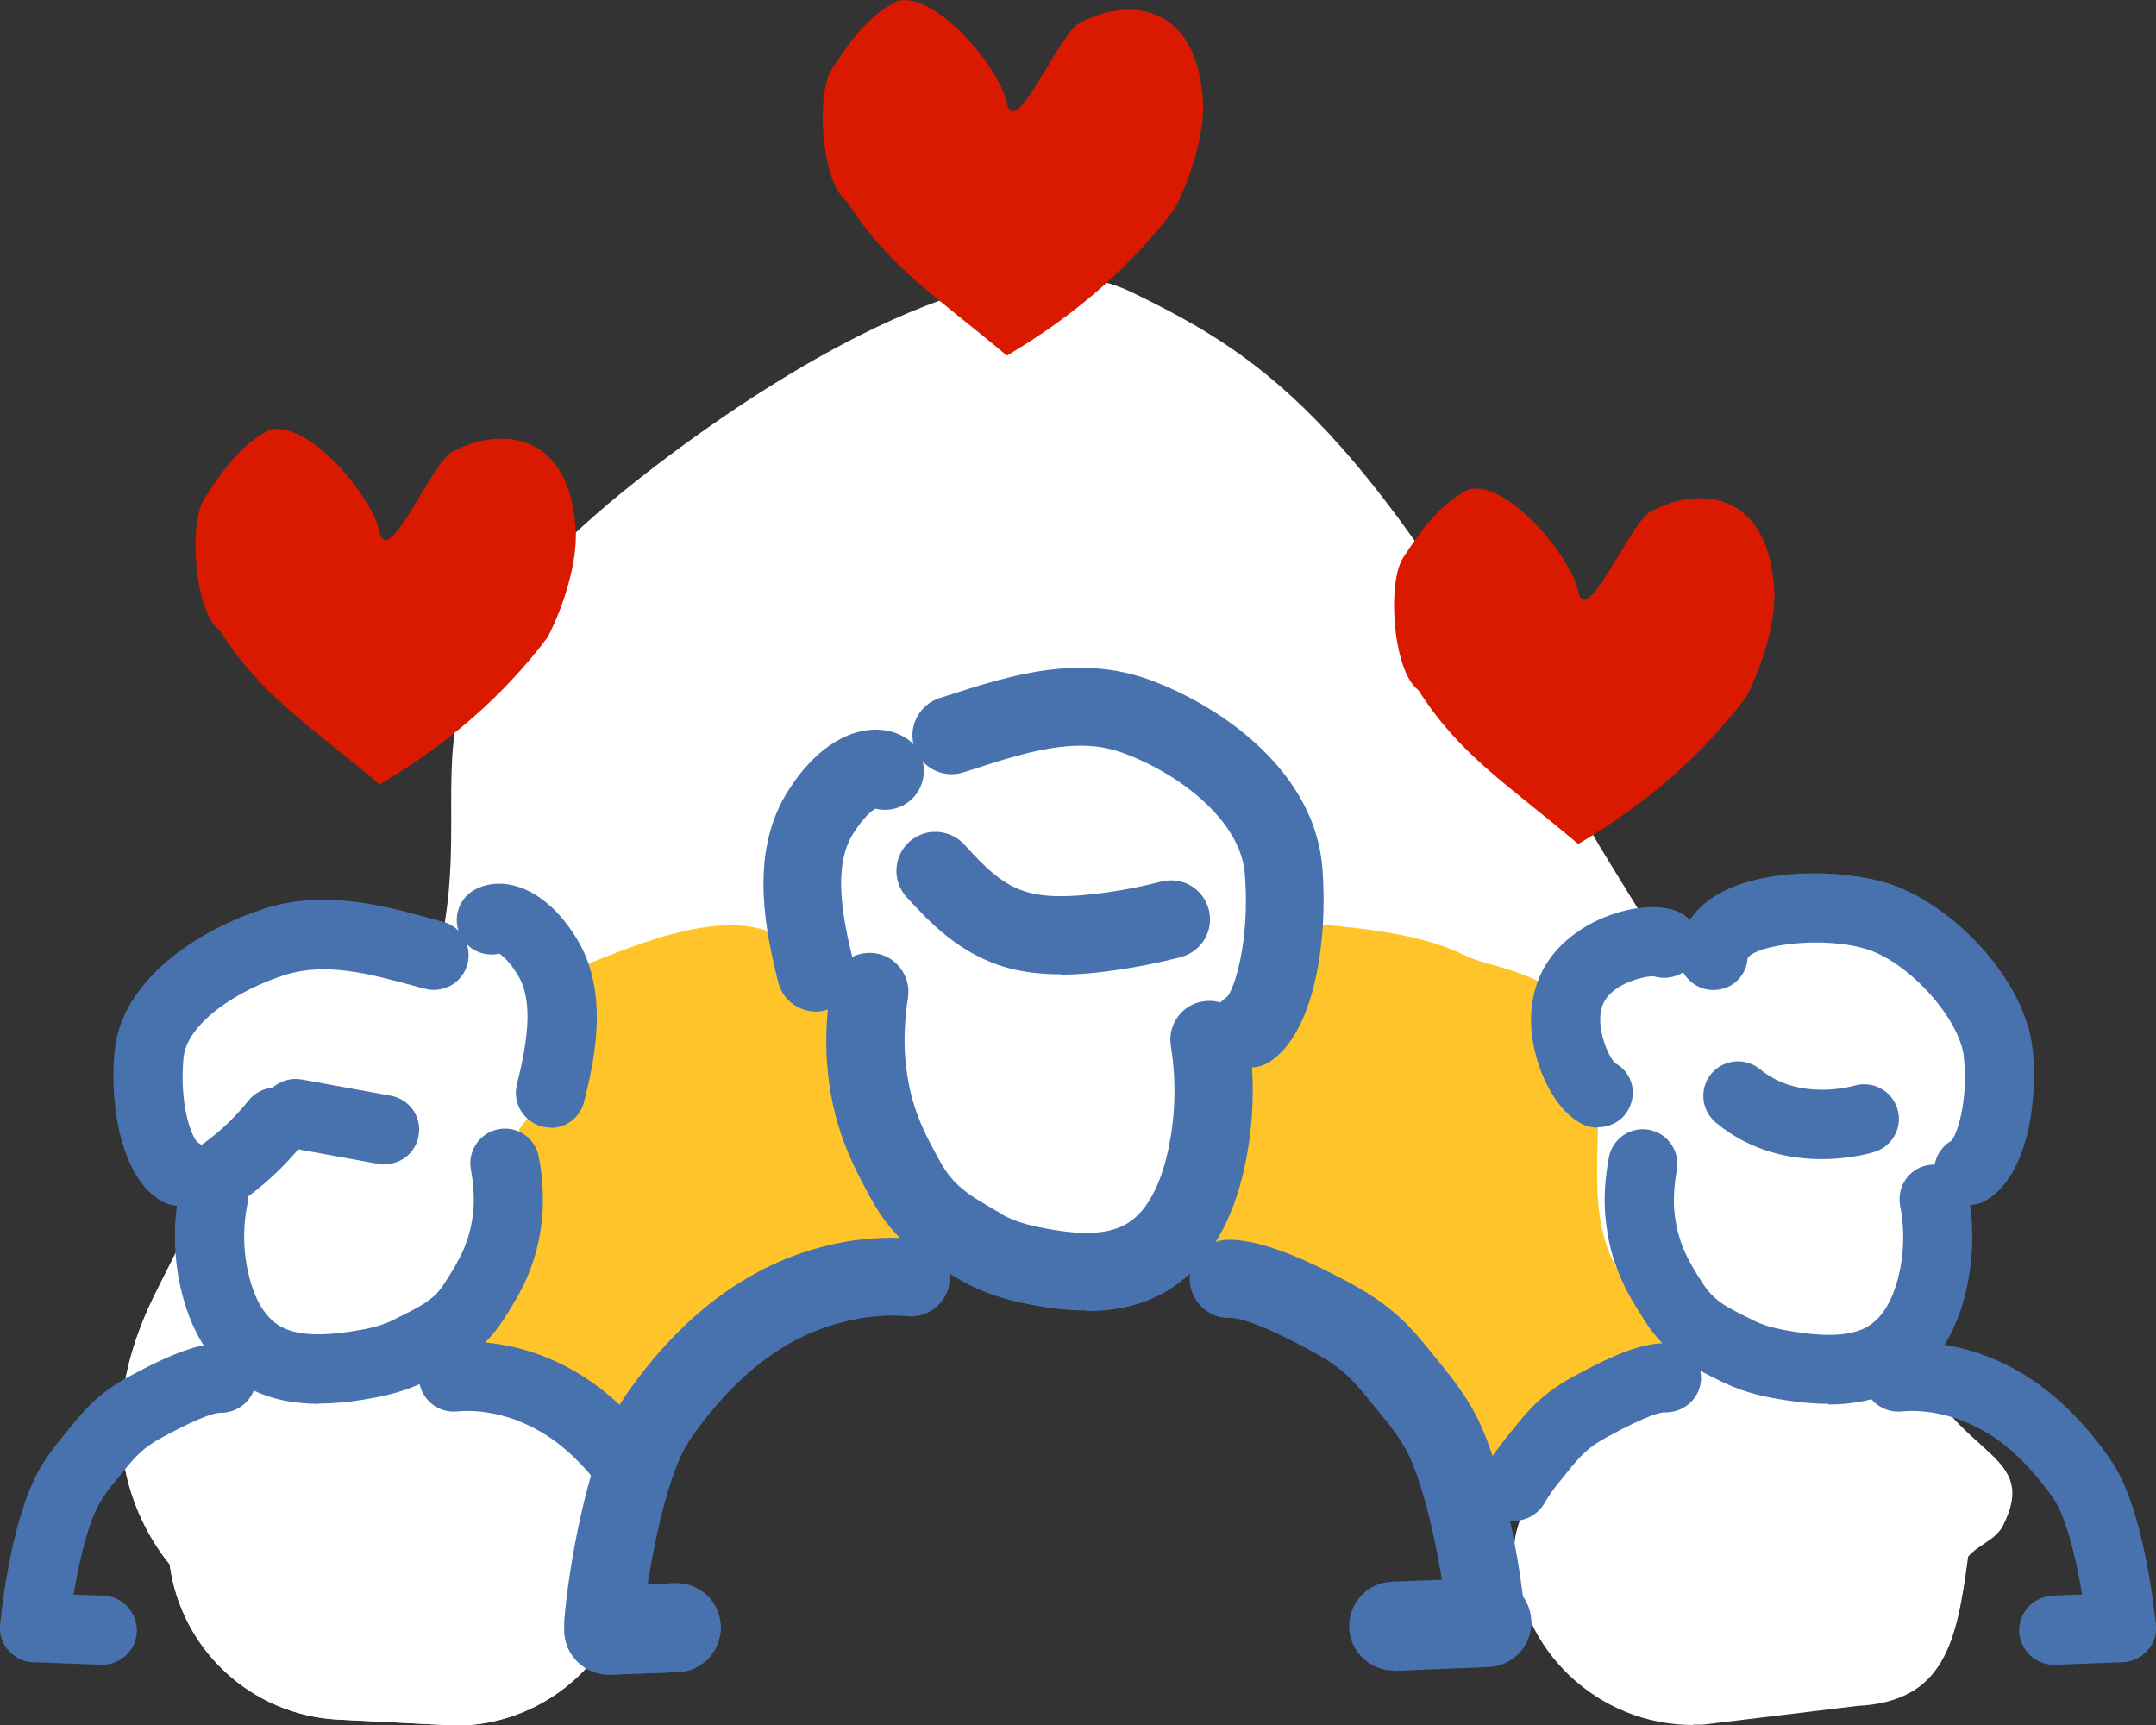 <?xml version="1.0" encoding="UTF-8"?>
<svg xmlns="http://www.w3.org/2000/svg" width="80" height="64" viewBox="0 0 80 64" fill="none">
  <rect x="0" y="0" width="80" height="64" fill="#333333" stroke="none"/>
  <g clip-path="url(#clip0_6724_9755)">
    <path d="M16.869 64C16.762 64 16.644 64 16.537 64L12.548 63.799C9.316 63.634 6.712 61.187 6.298 58.042C5.966 57.629 5.658 57.168 5.386 56.636C4.06 54.023 4.202 51.092 5.801 47.912L7.079 45.37C6.049 43.999 5.552 42.226 5.836 40.393C6.392 36.764 9.802 34.27 13.424 34.837C17.78 35.511 19.378 39.471 19.402 44.129C19.414 47.013 18.112 48.444 17.413 49.827L19.082 51.115C21.782 52.073 23.652 54.709 23.51 57.711C23.332 61.27 20.396 64.024 16.869 64.024M11.412 47.935H11.424H11.412Z" fill="white"></path>
    <path fill-rule="evenodd" clip-rule="evenodd" d="M11.424 47.935C11.424 45.866 14.123 41.043 15.141 38.738C19.58 28.69 11.755 26.432 25.439 16.455C28.766 14.032 37.123 8.488 41.965 10.828C47.103 13.311 50.832 15.876 58.739 30.333C61.32 35.038 73.335 51.411 64.078 54.768C60.041 56.234 56.608 56.092 53.507 53.136C49.979 49.756 50.926 48.432 45.043 47.06C41.657 46.268 37.597 45.748 34.365 46.788C30.719 47.971 26.576 45.512 28.742 48.278C28.162 49.082 20.219 52.025 22.279 53.775C18.917 50.429 16.916 51.789 14.028 49.909C13.175 49.354 10.666 51.434 11.483 49.129C11.601 48.798 11.4 48.278 11.4 47.959" fill="white"></path>
    <path fill-rule="evenodd" clip-rule="evenodd" d="M20.657 36.22C23.273 35.239 27.973 32.816 29.997 35.688C32.566 39.318 32.329 38.916 33.667 43.573C35.075 48.432 34.791 46.162 29.311 48.845C26.86 50.051 26.659 48.467 24.706 53.101C23.392 56.234 22.977 53.054 18.976 51.659C14.572 50.122 17.97 49.98 17.769 45.027C17.709 43.384 19.189 42.178 20.231 40.594C20.681 39.909 20.977 36.09 20.645 36.209" fill="#FFC429"></path>
    <path fill-rule="evenodd" clip-rule="evenodd" d="M47.659 34.151C48.109 34.329 52.027 34.293 54.288 35.416C55.365 35.948 57.058 35.936 58.384 37.402C59.296 38.407 58.917 41.504 61.024 43.348C61.284 43.585 62.504 50.406 62.007 50.926C60.586 52.427 56.822 54.058 54.797 55.808C54.17 56.352 52.726 52.037 51.767 51.316C50.382 50.276 50.133 48.703 47.044 48.183C45.789 47.97 44.001 46.741 44.001 45.476C44.001 43.384 43.421 40.476 45.019 38.951C47.221 36.847 47.067 38.029 47.493 34.53C47.493 34.482 47.647 34.163 47.647 34.163" fill="#FFC429"></path>
    <path d="M62.823 64C59.307 64 56.36 61.246 56.182 57.687C56.028 54.685 61.012 51.056 63.723 50.098L62.018 49.33C58.787 46.859 59.284 44.377 59.296 41.504C59.319 36.847 61.9 35.475 66.268 34.813C69.891 34.246 73.3 36.74 73.856 40.369C74.14 42.202 73.643 43.975 72.613 45.346L71.311 50.926C72.921 54.117 75.644 53.999 74.318 56.612C74.046 57.144 73.347 57.345 73.028 57.758C72.613 60.903 72.163 63.125 68.932 63.291L63.167 63.988C63.048 63.988 62.942 63.988 62.823 63.988M68.269 47.935H68.281H68.269Z" fill="white"></path>
    <path d="M16.869 64C16.762 64 16.644 64 16.537 64L12.548 63.799C9.316 63.634 6.712 61.187 6.298 58.042C5.966 57.629 5.658 57.168 5.386 56.636C4.06 54.023 4.202 51.092 5.801 47.912L7.079 45.37C6.049 43.999 5.552 42.226 5.836 40.393C6.392 36.764 9.802 34.27 13.424 34.837C17.78 35.511 19.378 39.471 19.402 44.129C19.414 47.013 18.112 48.444 17.413 49.827L19.082 51.115C21.782 52.073 23.652 54.709 23.51 57.711C23.332 61.27 20.396 64.024 16.869 64.024M11.412 47.935H11.424H11.412Z" fill="white"></path>
    <path d="M23.096 55.418C22.717 55.418 22.35 55.252 22.101 54.945C21.391 54.07 20.692 53.456 19.899 53.03C18.976 52.522 17.899 52.273 16.94 52.368C16.241 52.427 15.614 51.907 15.543 51.198C15.484 50.489 16.005 49.874 16.715 49.803C18.183 49.673 19.757 50.016 21.142 50.772C22.22 51.363 23.19 52.191 24.102 53.326C24.552 53.881 24.469 54.685 23.912 55.134C23.676 55.323 23.38 55.418 23.096 55.418Z" fill="#4872AE"></path>
    <path d="M11.838 52.084C11.021 52.084 10.121 51.954 9.316 51.541C8.144 50.95 7.292 49.827 6.842 48.313C6.452 46.989 6.381 45.583 6.653 44.223C6.783 43.526 7.458 43.077 8.156 43.207C8.855 43.337 9.316 44.011 9.174 44.708C8.985 45.666 9.032 46.658 9.305 47.581C9.553 48.42 9.944 48.975 10.476 49.247C11.021 49.531 11.861 49.578 13.022 49.401C13.495 49.33 14.087 49.224 14.56 48.987L14.679 48.928C15.756 48.396 16.123 48.195 16.514 47.581C17.023 46.777 17.461 46.079 17.567 44.873C17.603 44.448 17.567 43.904 17.473 43.396C17.342 42.698 17.804 42.025 18.503 41.895C19.201 41.764 19.864 42.225 19.994 42.923C20.136 43.668 20.172 44.436 20.124 45.086C19.97 46.919 19.284 48.006 18.727 48.893C17.887 50.205 16.928 50.678 15.815 51.233L15.697 51.292C14.904 51.682 14.052 51.836 13.4 51.943C12.951 52.014 12.406 52.073 11.838 52.073" fill="#4872AE"></path>
    <path d="M6.665 44.743C6.44 44.743 6.215 44.684 6.002 44.566C4.522 43.727 4.06 41.102 4.25 39.022C4.498 36.327 7.399 34.483 9.802 33.714C12.051 32.993 14.217 33.584 16.301 34.163L16.443 34.199C17.129 34.388 17.532 35.097 17.342 35.783C17.153 36.468 16.443 36.87 15.756 36.681L15.614 36.646C13.732 36.126 12.11 35.688 10.571 36.173C8.784 36.74 6.913 37.982 6.807 39.27C6.653 40.984 7.103 42.178 7.328 42.379C7.943 42.734 8.133 43.502 7.777 44.117C7.541 44.531 7.103 44.743 6.653 44.743" fill="#4872AE"></path>
    <path d="M20.432 41.835C20.337 41.835 20.231 41.823 20.124 41.8C19.438 41.622 19.012 40.937 19.177 40.251C19.556 38.726 19.817 37.178 19.225 36.196C18.929 35.7 18.668 35.475 18.526 35.381C17.982 35.511 17.402 35.262 17.117 34.766C16.762 34.151 16.987 33.359 17.603 33.016C18.574 32.473 20.195 32.816 21.427 34.872C22.646 36.906 22.018 39.483 21.675 40.866C21.533 41.457 21.012 41.847 20.432 41.847" fill="#4872AE"></path>
    <path d="M22.598 62.132C21.711 62.132 20.977 61.435 20.941 60.548C20.906 59.638 21.616 58.87 22.527 58.834L25.025 58.74C25.948 58.704 26.706 59.413 26.742 60.324C26.777 61.234 26.067 62.002 25.155 62.038L22.646 62.132H22.587H22.598Z" fill="#4872AE"></path>
    <path d="M1.29 61.659C1.29 61.659 1.219 61.659 1.184 61.659C0.474 61.6 -0.047 60.974 0.012 60.264C0.095 59.212 0.533 56.115 1.468 54.508C1.728 54.047 2.048 53.633 2.308 53.325L2.498 53.089C3.113 52.332 3.587 51.73 4.771 51.079C6.404 50.193 7.446 49.815 8.263 49.85C8.961 49.874 9.518 50.453 9.506 51.162C9.482 51.871 8.878 52.427 8.192 52.415C8.073 52.415 7.624 52.451 6.002 53.337C5.268 53.739 5.031 54.035 4.487 54.697L4.285 54.945C4.096 55.169 3.859 55.477 3.693 55.772C3.125 56.742 2.675 59.13 2.557 60.489C2.498 61.163 1.941 61.659 1.278 61.659" fill="#4872AE"></path>
    <path d="M3.788 61.766H3.741L1.231 61.671C0.521 61.648 -0.035 61.045 2.32193e-05 60.336C0.024 59.626 0.592 59.094 1.338 59.106L3.835 59.201C4.546 59.224 5.102 59.827 5.078 60.536C5.055 61.222 4.475 61.766 3.788 61.766Z" fill="#4872AE"></path>
    <path d="M14.276 43.206C14.205 43.206 14.123 43.206 14.04 43.183L10.725 42.58C10.027 42.45 9.565 41.788 9.695 41.09C9.825 40.393 10.488 39.932 11.187 40.05L14.501 40.653C15.2 40.783 15.662 41.445 15.531 42.143C15.425 42.769 14.88 43.195 14.265 43.195" fill="#4872AE"></path>
    <path d="M8.014 44.956C7.6 44.956 7.186 44.755 6.937 44.389C6.546 43.798 6.7 43.006 7.292 42.604C8.026 42.119 8.677 41.516 9.222 40.831C9.671 40.275 10.476 40.192 11.033 40.63C11.589 41.079 11.672 41.883 11.234 42.438C10.524 43.325 9.671 44.105 8.724 44.731C8.5 44.873 8.251 44.944 8.014 44.944" fill="#4872AE"></path>
    <path d="M22.598 62.132C21.711 62.132 20.977 61.435 20.941 60.548C20.906 59.638 21.616 58.87 22.527 58.834L25.025 58.74C25.948 58.704 26.706 59.413 26.742 60.324C26.777 61.234 26.067 62.002 25.155 62.038L22.646 62.132H22.587H22.598Z" fill="#4872AE"></path>
    <path d="M22.385 61.636C22.385 61.636 22.302 61.636 22.255 61.636C21.462 61.565 20.87 60.867 20.941 60.075C21.107 58.089 21.793 54.2 22.906 52.273C23.19 51.777 23.545 51.28 24.031 50.677C25.274 49.152 26.576 48.041 28.02 47.249C29.867 46.233 31.962 45.783 33.927 45.961C34.72 46.032 35.312 46.741 35.241 47.533C35.17 48.325 34.448 48.916 33.667 48.833C32.294 48.715 30.743 49.058 29.417 49.779C28.292 50.394 27.298 51.257 26.28 52.498C25.901 52.971 25.629 53.349 25.428 53.703C24.646 55.075 24.007 58.42 23.841 60.312C23.782 61.068 23.143 61.636 22.397 61.636" fill="#4872AE"></path>
    <path d="M40.296 48.621C39.609 48.621 38.982 48.538 38.449 48.443C37.668 48.302 36.674 48.077 35.75 47.557L35.608 47.474C34.27 46.706 33.205 46.103 32.305 44.448C31.631 43.207 30.849 41.764 30.684 39.388C30.625 38.549 30.672 37.544 30.826 36.575C30.944 35.795 31.69 35.251 32.483 35.369C33.276 35.487 33.809 36.232 33.691 37.024C33.572 37.769 33.537 38.561 33.584 39.176C33.714 40.937 34.247 41.93 34.827 42.994C35.371 44.011 35.904 44.306 37.064 44.98L37.194 45.063C37.727 45.37 38.414 45.512 38.958 45.606C40.284 45.843 41.196 45.772 41.823 45.394C42.64 44.909 43.066 43.798 43.279 42.958C43.611 41.623 43.67 40.18 43.445 38.809C43.315 38.029 43.847 37.272 44.64 37.154C45.422 37.024 46.167 37.556 46.31 38.336C46.605 40.098 46.523 41.942 46.096 43.668C45.587 45.665 44.652 47.084 43.315 47.888C42.344 48.467 41.29 48.644 40.32 48.644" fill="#4872AE"></path>
    <path d="M39.373 36.149C38.733 36.149 38.059 36.09 37.407 35.913C35.596 35.416 34.472 34.187 33.643 33.288C33.099 32.697 33.146 31.787 33.726 31.244C34.318 30.7 35.229 30.747 35.774 31.326C36.579 32.213 37.23 32.863 38.165 33.111C38.97 33.336 39.988 33.241 40.687 33.158C41.492 33.064 42.297 32.91 43.09 32.709C43.871 32.508 44.652 32.969 44.853 33.75C45.055 34.53 44.581 35.31 43.812 35.511C42.9 35.747 41.965 35.925 41.042 36.043C40.58 36.102 40 36.161 39.373 36.161" fill="#4872AE"></path>
    <path d="M46.345 39.625C45.883 39.625 45.422 39.4 45.138 38.986C44.7 38.325 44.877 37.426 45.54 36.977C45.777 36.717 46.392 34.979 46.191 32.426C46.037 30.44 43.753 28.702 41.693 27.945C39.965 27.295 38.094 27.898 35.94 28.596L35.75 28.655C34.993 28.903 34.176 28.477 33.927 27.721C33.679 26.964 34.105 26.149 34.862 25.9L35.052 25.841C37.49 25.049 40.024 24.245 42.699 25.238C45.469 26.267 48.795 28.702 49.068 32.201C49.281 34.896 48.772 38.289 47.138 39.377C46.89 39.542 46.617 39.613 46.333 39.613" fill="#4872AE"></path>
    <path d="M30.281 37.532C29.63 37.532 29.038 37.095 28.872 36.433C28.482 34.825 27.748 31.835 29.157 29.482C30.589 27.106 32.436 26.704 33.548 27.343C34.247 27.733 34.483 28.619 34.093 29.317C33.761 29.896 33.099 30.156 32.483 30.002C32.341 30.085 32.021 30.333 31.631 30.972C30.897 32.189 31.264 34.069 31.678 35.736C31.867 36.504 31.394 37.296 30.613 37.485C30.494 37.521 30.376 37.532 30.269 37.532" fill="#4872AE"></path>
    <path d="M55.164 61.636C54.419 61.636 53.791 61.068 53.72 60.312C53.554 58.42 52.915 55.075 52.122 53.704C51.921 53.349 51.648 52.959 51.258 52.498L50.986 52.167C50.24 51.245 49.873 50.796 48.807 50.205C46.617 48.999 45.871 48.892 45.635 48.892C44.865 48.94 44.167 48.278 44.143 47.486C44.12 46.694 44.747 46.02 45.552 45.996C46.582 45.984 48.014 46.469 50.204 47.663C51.779 48.526 52.43 49.33 53.246 50.346L53.507 50.666C53.992 51.257 54.347 51.765 54.632 52.261C55.744 54.2 56.431 58.078 56.597 60.063C56.668 60.856 56.076 61.553 55.283 61.624C55.235 61.624 55.2 61.624 55.152 61.624" fill="#4872AE"></path>
    <path d="M51.719 61.979C50.832 61.979 50.098 61.281 50.062 60.395C50.027 59.484 50.737 58.716 51.648 58.681L55.105 58.551C56.028 58.515 56.786 59.224 56.822 60.135C56.857 61.045 56.147 61.813 55.235 61.849L51.779 61.991H51.719V61.979Z" fill="#4872AE"></path>
    <path d="M78.71 61.659C78.047 61.659 77.49 61.151 77.431 60.489C77.313 59.142 76.863 56.754 76.307 55.784C76.165 55.536 75.963 55.264 75.703 54.945C74.993 54.07 74.294 53.456 73.501 53.03C72.578 52.522 71.5 52.273 70.542 52.368C69.843 52.427 69.204 51.907 69.145 51.209C69.085 50.5 69.606 49.874 70.305 49.815C71.773 49.684 73.347 50.027 74.732 50.784C75.809 51.375 76.78 52.203 77.692 53.325C78.047 53.763 78.319 54.141 78.532 54.508C79.467 56.127 79.894 59.212 79.988 60.264C80.047 60.974 79.526 61.6 78.816 61.659C78.781 61.659 78.745 61.659 78.71 61.659Z" fill="#4872AE"></path>
    <path d="M67.854 52.084C67.274 52.084 66.742 52.025 66.292 51.954C65.641 51.86 64.788 51.694 64.007 51.316L63.877 51.257C62.764 50.713 61.805 50.24 61.012 48.975C60.408 48.029 59.722 46.942 59.568 45.11C59.509 44.459 59.556 43.691 59.698 42.946C59.828 42.249 60.503 41.788 61.19 41.918C61.888 42.048 62.35 42.722 62.22 43.419C62.125 43.928 62.089 44.471 62.125 44.897C62.231 46.103 62.669 46.812 63.143 47.557C63.593 48.266 64.007 48.467 65.013 48.963L65.132 49.023C65.605 49.247 66.197 49.353 66.671 49.424C67.831 49.602 68.659 49.543 69.204 49.271C69.737 48.999 70.127 48.443 70.376 47.604C70.648 46.682 70.695 45.689 70.506 44.731C70.376 44.034 70.826 43.36 71.524 43.23C72.222 43.1 72.897 43.549 73.028 44.247C73.288 45.606 73.217 47.013 72.838 48.337C72.388 49.862 71.536 50.973 70.364 51.564C69.547 51.978 68.659 52.108 67.843 52.108" fill="#4872AE"></path>
    <path d="M73.051 44.731C72.601 44.731 72.175 44.495 71.939 44.081C71.583 43.467 71.796 42.675 72.412 42.32C72.578 42.154 73.039 40.96 72.874 39.246C72.743 37.828 70.873 35.736 69.299 35.227C67.677 34.707 65.167 35.05 64.848 35.546C64.8 36.256 64.208 36.776 63.486 36.728C62.776 36.681 62.243 36.055 62.291 35.345C62.338 34.541 62.776 33.832 63.51 33.324C65.226 32.154 68.434 32.248 70.08 32.78C72.412 33.525 75.194 36.338 75.431 39.01C75.62 41.079 75.158 43.703 73.679 44.542C73.477 44.66 73.264 44.708 73.039 44.708" fill="#4872AE"></path>
    <path d="M59.284 41.835C59.059 41.835 58.846 41.788 58.645 41.67C57.804 41.209 57.236 40.086 56.999 39.187C56.656 37.946 56.786 36.752 57.342 35.818C58.491 33.915 61.284 33.265 62.385 33.88C63.001 34.222 63.226 35.014 62.871 35.629C62.563 36.173 61.935 36.397 61.355 36.22C61 36.22 59.947 36.456 59.544 37.13C59.094 37.875 59.663 39.211 59.935 39.447C60.562 39.79 60.764 40.547 60.42 41.173C60.184 41.599 59.745 41.823 59.284 41.823" fill="#4872AE"></path>
    <path d="M76.212 61.766C75.525 61.766 74.957 61.222 74.922 60.536C74.898 59.827 75.454 59.236 76.165 59.2L78.662 59.106C79.396 59.106 79.965 59.626 80 60.335C80.035 61.045 79.479 61.636 78.769 61.671L76.259 61.766H76.212Z" fill="#4872AE"></path>
    <path d="M56.194 56.434C55.981 56.434 55.768 56.387 55.567 56.269C54.951 55.914 54.726 55.146 55.069 54.519C55.283 54.141 55.543 53.775 55.91 53.314L56.099 53.077C56.715 52.321 57.2 51.718 58.384 51.068C60.018 50.181 61.036 49.803 61.876 49.838C62.587 49.85 63.131 50.441 63.119 51.15C63.096 51.86 62.527 52.392 61.805 52.403C61.699 52.38 61.237 52.439 59.615 53.325C58.881 53.727 58.633 54.023 58.1 54.685L57.899 54.933C57.627 55.264 57.437 55.536 57.307 55.773C57.07 56.186 56.632 56.423 56.182 56.423" fill="#4872AE"></path>
    <path d="M67.594 43.005C66.446 43.005 64.966 42.733 63.664 41.646C63.119 41.185 63.048 40.381 63.498 39.837C63.96 39.294 64.765 39.223 65.309 39.672C66.765 40.878 68.766 40.286 68.79 40.286C69.464 40.074 70.186 40.452 70.4 41.126C70.613 41.8 70.246 42.509 69.571 42.733C69.5 42.757 68.695 43.005 67.594 43.005Z" fill="#4872AE"></path>
    <path fill-rule="evenodd" clip-rule="evenodd" d="M20.314 23.654C18.68 25.817 16.597 27.626 14.087 29.104C11.459 26.893 9.707 25.829 8.156 23.394C7.197 22.697 6.972 19.316 7.624 18.429C8.239 17.495 8.89 16.538 9.967 15.97C11.329 15.486 13.779 18.335 14.087 19.73C14.383 21.113 15.886 17.46 16.691 16.822C18.278 15.888 20.965 15.817 21.332 19.328C21.521 20.569 20.965 22.413 20.314 23.654Z" fill="#DA1A00"></path>
    <path fill-rule="evenodd" clip-rule="evenodd" d="M64.788 25.865C63.155 28.028 61.071 29.837 58.562 31.314C55.934 29.092 54.182 28.04 52.631 25.605C51.672 24.907 51.447 21.526 52.098 20.64C52.714 19.706 53.365 18.76 54.442 18.181C55.803 17.696 58.254 20.545 58.562 21.94C58.858 23.323 60.361 19.67 61.166 19.032C62.752 18.098 65.439 18.027 65.806 21.538C65.996 22.779 65.439 24.623 64.788 25.865Z" fill="#DA1A00"></path>
    <path fill-rule="evenodd" clip-rule="evenodd" d="M43.587 7.743C41.953 9.906 39.87 11.715 37.36 13.193C34.732 10.982 32.98 9.918 31.429 7.483C30.471 6.786 30.246 3.405 30.897 2.518C31.512 1.584 32.163 0.627 33.241 0.059C34.602 -0.425 37.052 2.423 37.36 3.818C37.656 5.201 39.16 1.549 39.965 0.91C41.551 -0.024 44.238 -0.094 44.605 3.416C44.794 4.658 44.238 6.502 43.587 7.743Z" fill="#DA1A00"></path>
  </g>
  <defs>
    <clipPath id="clip0_6724_9755">
      <rect width="80" height="64" fill="white"></rect>
    </clipPath>
  </defs>
</svg>
